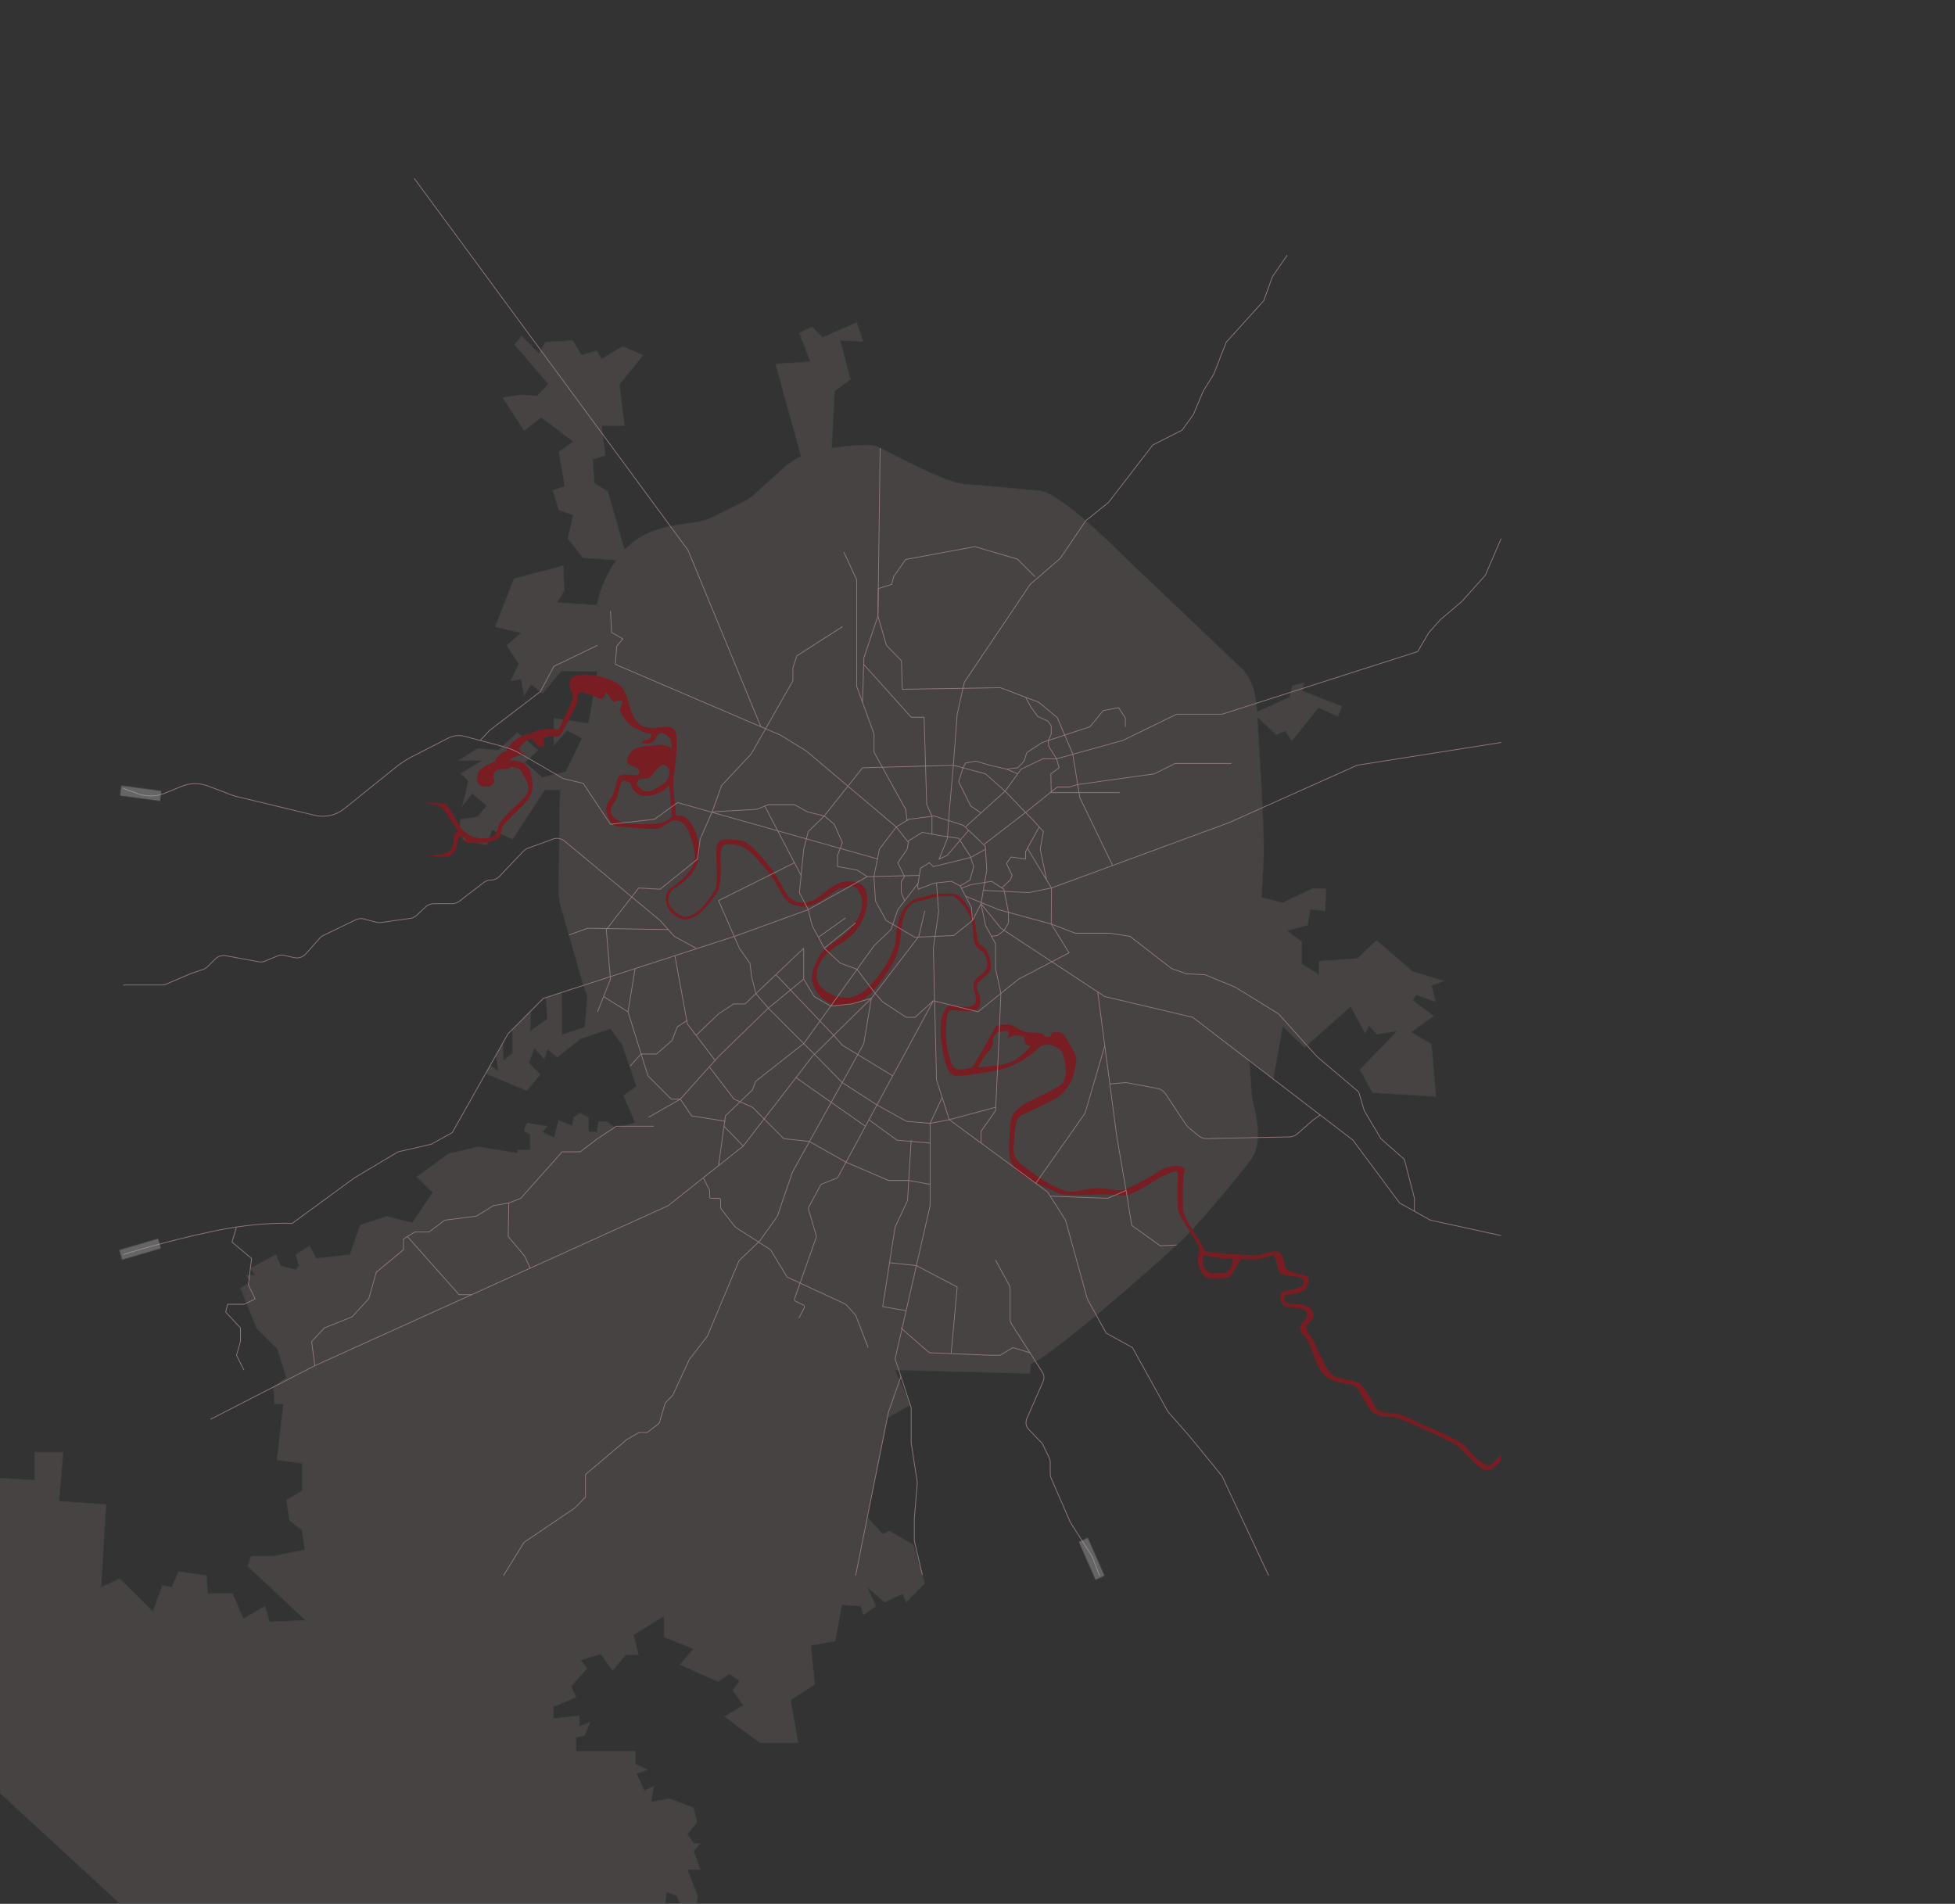 <?xml version="1.0" encoding="UTF-8"?> <svg xmlns="http://www.w3.org/2000/svg" width="2377" height="2315" viewBox="0 0 2377 2315" fill="none"><rect x="0" y="0" width="2377" height="2315" fill="#333333" stroke="none"/><g opacity="0.6"><mask id="mask0_263_15557" style="mask-type:luminance" maskUnits="userSpaceOnUse" x="0" y="0" width="2377" height="2315"><g opacity="0.8"><path d="M0 0H2376.27V2315H0V0Z" fill="white"></path></g></mask><g mask="url(#mask0_263_15557)"><mask id="mask1_263_15557" style="mask-type:luminance" maskUnits="userSpaceOnUse" x="-127" y="178" width="1885" height="2681"><g opacity="0.8"><path d="M-126.445 178.594H1757.69V2858.72H-126.445V178.594Z" fill="white"></path></g></mask><g mask="url(#mask1_263_15557)"><g opacity="0.5"><mask id="mask2_263_15557" style="mask-type:luminance" maskUnits="userSpaceOnUse" x="-127" y="178" width="1885" height="2681"><g opacity="0.5"><path d="M-126.457 2858.74H1757.69V178.609H-126.457V2858.74Z" fill="white"></path></g></mask><g mask="url(#mask2_263_15557)"><path d="M1715.42 1255.04L1743.16 1235.38L1717.64 1216.38L1721.89 1209.64L1745.48 1218.07L1740.45 1198.53L1755.54 1192.66L1717.64 1181.35L1673.56 1143.48L1650.18 1165.63L1603.56 1168.71V1185.28L1582.68 1172.06V1144.97L1564.95 1131.82L1589.79 1124.89L1593.12 1105.66L1611.22 1107.77L1612.17 1080.77L1595.51 1080.51L1559.23 1097.73L1533.73 1091.24C1534.68 1075.15 1535.55 1060.46 1536.15 1050.16C1538.19 1014.98 1531.14 914.691 1528.56 871.911L1552.13 893.377L1562.78 888.584L1570.69 900.94L1603.12 860.456L1626.82 871.122L1631.41 858.989L1583.06 839.884L1585.55 830.161L1571.46 833.831L1567.98 847.855L1528.2 865.722C1528.13 864.457 1528.06 863.253 1528 862.145C1526.15 827.479 1510.97 814.228 1510.97 814.228L1366.68 676.846C1366.68 676.846 1291.08 599.734 1264.8 597.027C1238.51 594.315 1199.28 590.557 1173.91 588.903C1148.54 587.244 1083.4 550.791 1066.69 543.143C1058.3 539.307 1033.24 541.411 1011.18 545.047L1014.83 475.352L1034.13 461.206L1021.36 413.885L1049.6 415.274L1041.51 392.078L1000.31 410.217L986.978 397.277L971.852 404.954L985.273 439.707L942.982 442.591L974.053 554.995C967.39 558.282 960.859 562.437 955.67 566.453L915.395 602.85C911.172 606.117 906.646 608.946 901.889 611.294L868.109 627.985C860.876 631.559 853.165 633.999 845.232 635.212L839.148 636.146C828.034 637.852 795.575 640.156 771.559 657.875C771.423 657.97 771.299 658.086 771.166 658.185L759.267 668.497L738.972 597.506L722.643 587.653L720.681 558.56L735.984 553.77L731.392 517.689H759.267L753.215 467.256L781.973 431.736L756.815 421.339L731.392 436.559L725.597 426.377L706.981 431.736L696.228 414.015L663.058 415.964L655.218 429.901L634.47 408.615L625.611 418.913L666.732 467.046L653.381 481.336L633.045 480.002L611.267 483.453L637.371 523.597L658.211 507.53L697.033 536.992L679.464 549.534L686.679 591.111L672.17 596.305L679.464 620.212L697.033 626.197L690.4 654.744L708.817 678.416L749.418 681.048C737.822 697.328 730.082 716.04 727.077 729.996L725.801 735.906L677.475 732.632L686.07 717.99L684.84 687.93L624.964 703.591L602.057 762.326L633.569 769.691L616 784.72L630.765 807.461L620.905 828.069L633.569 825.727L637.095 845.94L646.012 832.266L659.52 843.248L682.391 815.918L726.226 816.308L717.535 869.095C716.945 872.679 716.097 876.194 715.06 879.653L673.352 873.421V906.46L689.354 888.104L707.678 897.514L689.12 936.027C688.771 936.76 688.461 937.5 688.132 938.24L659.52 945.385L638.171 927.103L654.142 912.138L629.024 890.703L605.82 912.147L580.74 910.229L557.533 924.683H586.807L559.897 940.604L569.481 949.336L562.231 979.785L574.183 964.91L591.903 979.785L580.74 993.246L559.897 996.411L557.533 1012.19L564.607 1022.34L591.903 1027.15L598.426 1008.94L623.223 1020.48L662.418 960.324H681.682C681.115 964.112 680.77 967.943 680.713 971.795L679.188 1079.64C679.072 1088.01 680.18 1096.35 682.479 1104.38L709.368 1198.35C710.649 1202.83 712.316 1207.17 714.3 1211.35L714.281 1211.35L711.058 1248.93L683.168 1258.46L682.778 1206.9L663.81 1213.52L665.621 1238.9L644.529 1253.98L645.312 1229.35L623.119 1251.58L623.223 1280.24L612.149 1289.65L611.339 1268.25L603.001 1283.04L605.82 1302.72L596.083 1295.31L590.492 1305.23L640.463 1326.33L656.869 1306.54L642.95 1292.63L649.654 1274.56L661.896 1287.64L665.621 1275.73L677.475 1285.59L705.059 1263.59L742.118 1250.72L742.121 1250.72L756.549 1270.18C756.553 1270.19 756.558 1270.19 756.564 1270.2L766.406 1299.51L773.821 1320.95L758.269 1332.08L772.209 1365.21L748.594 1372.01L737.869 1363.61H727.533L725.613 1376.66L715.662 1375.73V1358.58L705.059 1353.4L697.477 1358.58L695.73 1368.97L679.183 1362.32L673.75 1383.21L659.361 1376.66L665.621 1369.48L640.463 1365.51L637.095 1375.43L644.529 1379.14V1398.1H629.305V1402.3L582.154 1394.39L545.443 1402.82L506.562 1431.17L526.176 1449.86L501.292 1486.99L470.187 1479.08L437.949 1489.65L425.471 1525.51L384.303 1530.23L376.616 1515.05L359.734 1525.51L363.442 1538.95L359.734 1543.93L341.317 1539.38L335.688 1525.51L304.433 1542.1L310.254 1550.68H299.196L304.48 1559.07L292.344 1566.38L312.21 1615.33L337.225 1640.35L348.189 1674.84L332.535 1686.46L333.641 1707H344.567L336.712 1775.27L367.346 1779.35L367.41 1812.67L348.189 1824.1L351.814 1848.61L367.346 1860.95L370.426 1884.54L332.619 1892.18H305.38L301.265 1904.61L371.474 1970.14L327.94 1972.08L321.927 1953.23L295.681 1968.34L282.859 1937.7H252.574L251.113 1915.85L217.158 1910.96L208.965 1929.98L197.484 1927.87L185.887 1959.57L145.854 1919.59L122.862 1929.98L129.001 1829.44L71.703 1825.42L76.82 1765.69H42.03V1799.91L-113.496 1790.13L-125.773 1915.85V1972.08L-80.752 2045.17L-41.873 2080.4L-60.29 2102.05L-50.058 2134.18L145.854 2314.66L139.317 2365.37L197.484 2384.41L125.933 2413.99L74.773 2445.69L62.493 2481.63L12.69 2517.55V2570.4V2630.62L-19.361 2688.76L23.614 2752.16L121.841 2766.97L139.317 2826.15L217.157 2857.85L248.65 2798.67L281.123 2847.28L307.66 2842.94L351.814 2794.44L379.363 2717.51L422.129 2739.09V2755.05L443.786 2766.24L447.207 2757.46L489.418 2763.86L503.34 2727.1L482.459 2707.14L490.965 2699.94L532.732 2736.7V2756.66L550.52 2760.65L545.881 2814.98L570.631 2829.35L573.813 2803.79L606.982 2799V2769.44H635.6L733.826 2734.29L757.804 2595.3L743.108 2600.09L748.522 2586.51L730.733 2581.72L732.281 2566.53H712.17L716.81 2540.18L692.063 2516.21L718.356 2515.41L739.772 2540.18L774.046 2517.81L762.444 2471.46L731.506 2446.71L764.765 2428.34L760.899 2396.39H804.21L774.818 2356.45L793.381 2322.89L808.077 2321.29L810.396 2300.52L822.773 2305.31L842.109 2349.25L848.295 2305.31L835.779 2273.36H851.46L843.332 2250.99L851.46 2241.41H843.332L835.779 2230.23L847.397 2215.84L843.332 2198.27L814.265 2187.08L791.836 2191.08L794.928 2171.9L783.328 2177.5L774.046 2156.73L787.192 2151.94L772.499 2144.75V2129.57H700.41V2112.79L710.623 2110.4L717.582 2094.42L704.437 2099.21V2086.43L672.723 2089.63V2075.25L700.41 2064.06L694.382 2050.48L713.718 2028.91L705.982 2018.53L730.622 2011.34L744.655 2031.31L760.899 2012.14H776.365L770.177 1988.17L807.305 1965.01V1990.57L843.332 2004.95L826.64 2024.12L873.046 2044.89L886.968 2035.3L899.342 2044.09L890.836 2055.27L903.983 2073.65L880.779 2087.23L924.094 2119.19H970.5L961.219 2067.26L990.61 2048.09L985.968 2000.96L1015.53 1995.36L1023.66 1951.43L1046.41 1953.02L1049.97 1963.41L1064.99 1953.02L1054.38 1929.86L1075.56 1948.23L1097.56 1937.85L1101.62 1948.23L1124.46 1925.07L1110.4 1878.3L1081.54 1861.53L1073.23 1865.6L1054.38 1844.64L1078.83 1723.98L1106.76 1708.34L1088.3 1665.91L1252.26 1670.07L1253.29 1658.31C1279.95 1648.11 1403.75 1538.91 1425.74 1518.1C1427.31 1516.61 1428.96 1515.21 1430.63 1513.86C1447.76 1499.98 1504.71 1431.82 1520.6 1410.41C1537.26 1387.96 1525.41 1349.89 1522.45 1335.54C1521.46 1330.72 1520.12 1299.58 1518.52 1287.82L1548.05 1312.07L1559.54 1247.95L1586.25 1273.63L1642.22 1223.81L1659.79 1256.34L1664.66 1246.93L1673.95 1257.63L1698.89 1253.63L1653.45 1300.67L1668.92 1328.75L1745.87 1333.28L1740.45 1269.57L1715.42 1255.04Z" fill="#FFD9DB"></path><path d="M1715.42 1255.04L1743.16 1235.38L1717.64 1216.38L1721.89 1209.64L1745.48 1218.07L1740.45 1198.53L1755.54 1192.66L1717.64 1181.35L1673.56 1143.48L1650.18 1165.63L1603.56 1168.71V1185.28L1582.68 1172.06V1144.97L1564.95 1131.82L1589.79 1124.89L1593.12 1105.66L1611.22 1107.77L1612.17 1080.77L1595.51 1080.51L1559.23 1097.73L1533.73 1091.24C1534.68 1075.15 1535.55 1060.46 1536.15 1050.16C1538.19 1014.98 1531.14 914.691 1528.56 871.911L1552.13 893.377L1562.78 888.584L1570.69 900.94L1603.12 860.456L1626.82 871.122L1631.41 858.989L1583.06 839.884L1585.55 830.161L1571.46 833.831L1567.98 847.855L1528.2 865.722C1528.13 864.457 1528.06 863.253 1528 862.145C1526.15 827.479 1510.97 814.229 1510.97 814.229L1366.68 676.846C1366.68 676.846 1291.08 599.734 1264.8 597.027C1238.51 594.315 1199.28 590.557 1173.91 588.903C1148.54 587.244 1083.4 550.791 1066.69 543.143C1058.3 539.307 1033.24 541.411 1011.18 545.047L1014.83 475.352L1034.13 461.206L1021.36 413.885L1049.6 415.274L1041.51 392.078L1000.31 410.217L986.978 397.277L971.852 404.954L985.273 439.707L942.982 442.591L974.053 554.995C967.39 558.282 960.859 562.437 955.67 566.453L915.395 602.85C911.172 606.117 906.646 608.946 901.889 611.294L868.109 627.985C860.876 631.559 853.165 633.999 845.232 635.212L839.148 636.146C828.034 637.85 795.575 640.156 771.559 657.875C771.423 657.97 771.299 658.086 771.166 658.185L759.267 668.497L738.972 597.506L722.643 587.653L720.681 558.56L735.984 553.77L731.392 517.689H759.267L753.215 467.256L781.973 431.736L756.815 421.339L731.392 436.559L725.597 426.376L706.981 431.736L696.228 414.015L663.058 415.964L655.218 429.901L634.47 408.615L625.611 418.913L666.732 467.046L653.381 481.336L633.045 480.003L611.267 483.453L637.371 523.597L658.211 507.53L697.033 536.992L679.464 549.534L686.679 591.111L672.17 596.305L679.464 620.212L697.033 626.197L690.4 654.744L708.817 678.416L749.418 681.048C737.822 697.328 730.082 716.04 727.077 729.996L725.801 735.906L677.475 732.632L686.07 717.989L684.84 687.93L624.964 703.591L602.057 762.326L633.569 769.691L616 784.72L630.765 807.461L620.905 828.07L633.569 825.727L637.095 845.94L646.012 832.266L659.52 843.248L682.391 815.918L726.226 816.308L717.535 869.095C716.945 872.679 716.097 876.194 715.06 879.653L673.352 873.421V906.46L689.354 888.104L707.678 897.514L689.12 936.027C688.771 936.76 688.461 937.5 688.132 938.24L659.52 945.385L638.171 927.103L654.142 912.138L629.024 890.703L605.82 912.148L580.74 910.229L557.533 924.683H586.807L559.897 940.604L569.481 949.336L562.231 979.785L574.183 964.91L591.903 979.785L580.74 993.246L559.897 996.411L557.533 1012.19L564.607 1022.34L591.903 1027.15L598.426 1008.94L623.223 1020.48L662.418 960.324H681.682C681.115 964.112 680.77 967.943 680.713 971.795L679.188 1079.64C679.072 1088.01 680.18 1096.35 682.479 1104.38L709.368 1198.35C710.649 1202.83 712.316 1207.17 714.3 1211.35L714.281 1211.35L711.058 1248.93L683.168 1258.46L682.778 1206.9L663.81 1213.52L665.621 1238.9L644.529 1253.98L645.312 1229.35L623.119 1251.58L623.223 1280.24L612.149 1289.65L611.339 1268.25L603.001 1283.04L605.82 1302.72L596.083 1295.31L590.492 1305.23L640.463 1326.33L656.869 1306.54L642.95 1292.63L649.654 1274.56L661.896 1287.64L665.621 1275.73L677.475 1285.59L705.059 1263.59L742.118 1250.72L742.121 1250.72L756.549 1270.18C756.553 1270.19 756.558 1270.19 756.564 1270.2L766.406 1299.51L773.821 1320.95L758.269 1332.08L772.209 1365.21L748.594 1372.01L737.869 1363.61H727.533L725.613 1376.66L715.662 1375.73V1358.58L705.059 1353.4L697.477 1358.58L695.73 1368.97L679.183 1362.32L673.75 1383.21L659.361 1376.66L665.621 1369.48L640.463 1365.51L637.095 1375.43L644.529 1379.14V1398.1H629.305V1402.3L582.154 1394.39L545.443 1402.82L506.562 1431.17L526.176 1449.86L501.292 1486.99L470.187 1479.08L437.949 1489.65L425.471 1525.51L384.303 1530.23L376.616 1515.05L359.734 1525.51L363.442 1538.95L359.734 1543.93L341.317 1539.38L335.688 1525.51L304.433 1542.1L310.254 1550.68H299.196L304.48 1559.07L292.344 1566.38L312.21 1615.33L337.225 1640.35L348.189 1674.84L332.535 1686.46L333.641 1707H344.567L336.712 1775.27L367.346 1779.35L367.41 1812.67L348.189 1824.1L351.814 1848.61L367.346 1860.95L370.426 1884.54L332.619 1892.18H305.38L301.265 1904.61L371.474 1970.14L327.94 1972.08L321.927 1953.23L295.681 1968.34L282.859 1937.7H252.574L251.113 1915.85L217.158 1910.96L208.965 1929.98L197.484 1927.87L185.887 1959.57L145.854 1919.59L122.862 1929.98L129.001 1829.44L71.703 1825.42L76.82 1765.69H42.03V1799.91L-113.496 1790.13L-125.773 1915.85V1972.08L-80.752 2045.17L-41.873 2080.4L-60.29 2102.05L-50.058 2134.18L145.854 2314.66L139.317 2365.37L197.484 2384.41L125.933 2413.99L74.773 2445.69L62.493 2481.63L12.69 2517.55V2570.4V2630.62L-19.361 2688.76L23.614 2752.16L121.841 2766.97L139.317 2826.15L217.157 2857.85L248.65 2798.67L281.123 2847.28L307.66 2842.94L351.814 2794.44L379.363 2717.51L422.129 2739.09V2755.05L443.786 2766.24L447.207 2757.46L489.418 2763.86L503.34 2727.1L482.459 2707.14L490.965 2699.94L532.732 2736.7V2756.66L550.52 2760.65L545.881 2814.98L570.631 2829.35L573.813 2803.79L606.982 2799V2769.44H635.6L733.826 2734.29L757.804 2595.3L743.11 2600.09L748.522 2586.51L730.733 2581.72L732.281 2566.53H712.17L716.81 2540.18L692.063 2516.21L718.356 2515.41L739.772 2540.18L774.046 2517.81L762.444 2471.46L731.506 2446.71L764.765 2428.34L760.899 2396.39H804.21L774.818 2356.45L793.381 2322.89L808.077 2321.29L810.396 2300.52L822.773 2305.31L842.109 2349.25L848.295 2305.31L835.779 2273.36H851.46L843.332 2250.99L851.46 2241.41H843.332L835.779 2230.23L847.397 2215.84L843.332 2198.27L814.265 2187.08L791.836 2191.08L794.928 2171.9L783.328 2177.5L774.046 2156.73L787.192 2151.94L772.499 2144.75V2129.57H700.41V2112.79L710.623 2110.4L717.582 2094.42L704.437 2099.21V2086.43L672.723 2089.63V2075.25L700.41 2064.06L694.382 2050.48L713.718 2028.91L705.982 2018.53L730.622 2011.34L744.655 2031.31L760.899 2012.14H776.365L770.177 1988.17L807.305 1965.01V1990.57L843.332 2004.95L826.64 2024.12L873.046 2044.89L886.968 2035.3L899.342 2044.09L890.836 2055.27L903.983 2073.65L880.779 2087.23L924.094 2119.19H970.5L961.219 2067.26L990.61 2048.09L985.968 2000.96L1015.53 1995.36L1023.66 1951.43L1046.41 1953.02L1049.97 1963.41L1064.99 1953.02L1054.38 1929.86L1075.56 1948.23L1097.56 1937.85L1101.62 1948.23L1124.46 1925.07L1110.4 1878.3L1081.54 1861.53L1073.23 1865.6L1054.38 1844.64L1078.83 1723.98L1106.76 1708.34L1088.3 1665.91L1252.26 1670.07L1253.29 1658.31C1279.95 1648.11 1403.75 1538.91 1425.74 1518.1C1427.31 1516.61 1428.96 1515.21 1430.63 1513.86C1447.76 1499.98 1504.71 1431.82 1520.6 1410.41C1537.26 1387.96 1525.41 1349.89 1522.45 1335.54C1521.46 1330.72 1520.12 1299.58 1518.52 1287.82L1548.05 1312.07L1559.54 1247.95L1586.25 1273.63L1642.22 1223.81L1659.79 1256.34L1664.66 1246.93L1673.95 1257.63L1698.89 1253.63L1653.45 1300.67L1668.92 1328.75L1745.87 1333.28L1740.45 1269.57L1715.42 1255.04Z" stroke="#ACB8BD" stroke-width="0.604" stroke-miterlimit="10"></path></g></g></g><path d="M1488.57 1547.7C1479.65 1547.94 1470.5 1549.59 1466.84 1544.87C1463.18 1540.14 1460.9 1536.13 1463.41 1526.21C1463.41 1526.21 1480.12 1530.53 1499.09 1530.93C1499.09 1530.93 1497.49 1547.47 1488.57 1547.7ZM1224.64 1292.95C1208.86 1297.31 1189.19 1297.76 1189.19 1297.76C1189.19 1297.76 1195.36 1285.5 1201.54 1278.88C1207.71 1272.27 1207.71 1267.78 1207.26 1264.47C1206.8 1261.16 1211.84 1255.27 1214.93 1254.8C1218.01 1254.31 1224.87 1252.2 1226.24 1254.8C1227.61 1257.39 1224.41 1261.87 1225.32 1262.35C1226.24 1262.82 1230.13 1259.04 1234.47 1259.04C1238.82 1259.04 1245.22 1259.28 1245.68 1263.06C1246.14 1266.83 1245.22 1271.02 1253.23 1271.64C1253.23 1271.64 1240.42 1288.6 1224.64 1292.95ZM798.556 1001.56C787.119 1002.51 760.132 1002.98 752.812 998.492C745.493 994.002 740.462 989.515 743.206 982.429C745.951 975.34 750.068 973.922 752.584 960.932C755.101 947.939 758.531 948.648 760.132 949.594C761.731 950.538 766.992 950.303 767.678 955.499C768.364 960.694 776.598 968.018 781.858 967.783C787.119 967.545 800.326 968.962 813.85 954.79C813.85 954.79 815.935 985.001 817.08 992.572C817.08 992.572 809.991 1000.62 798.556 1001.56ZM775.456 949.594C778.285 944.922 786.202 948.177 789.865 945.578C793.522 942.979 801.527 927.194 808.619 930.48C815.707 933.767 816.393 946.76 805.643 953.846C794.894 960.932 785.747 964.949 780.945 960.459C776.142 955.972 772.026 955.263 775.456 949.594ZM1809.98 1782.19C1805.11 1782.81 1789.55 1769.27 1783.75 1761.09C1777.97 1752.9 1750.83 1740.93 1740.46 1736.83C1730.08 1732.74 1706.61 1720.77 1700.5 1719.51C1694.4 1718.25 1677.33 1718.25 1673.67 1713.21C1670.01 1708.17 1660.87 1685.49 1650.19 1680.77C1639.52 1676.05 1622.44 1678.07 1614.82 1666.03C1607.19 1654 1596.52 1627.23 1593.47 1624.71C1590.42 1622.19 1586.15 1614 1589.51 1610.22C1592.86 1606.44 1598.35 1604.55 1596.52 1596.99C1594.69 1589.43 1587.07 1585.65 1571.52 1585.34C1555.97 1585.02 1561.76 1574.32 1565.42 1574C1569.08 1573.68 1578.83 1573.37 1584.32 1569.59C1589.81 1565.81 1592.86 1557.31 1590.73 1553.21C1588.59 1549.12 1565.11 1548.17 1562.98 1541.24C1560.84 1534.31 1561.15 1525.18 1554.13 1522.35C1547.12 1519.51 1539.19 1524.24 1531.87 1525.81C1524.55 1527.39 1467.83 1523.09 1466 1521.46C1464.17 1519.83 1460.82 1513.53 1459.3 1510.06C1457.77 1506.6 1438.25 1480.14 1438.25 1470.69C1438.25 1461.24 1437.34 1436.99 1440.08 1424.71C1442.83 1412.43 1415.99 1419.35 1411.42 1422.82C1406.84 1426.28 1372.08 1446.69 1363.54 1447.51C1355.01 1448.33 1344.64 1443.92 1331.52 1444.87C1318.41 1445.81 1305.6 1450.61 1297.37 1448.49C1289.13 1446.36 1272.21 1439.04 1254.6 1425.57C1236.99 1412.11 1231.5 1409.04 1232.42 1393.92C1233.33 1378.8 1234.02 1360.38 1241.1 1356.6C1248.2 1352.82 1281.13 1338.41 1288.91 1332.03C1296.68 1325.65 1304 1313.14 1304.69 1309.59C1305.37 1306.05 1309.49 1289.51 1308.58 1285.73C1307.66 1281.95 1296.45 1261.87 1293.71 1258.1C1290.96 1254.31 1279.53 1254.31 1278.84 1256.21C1278.16 1258.1 1278.16 1260.93 1273.13 1260.93C1268.09 1260.93 1271.07 1259.04 1267.86 1257.15C1264.66 1255.26 1253.46 1256.09 1247.51 1254.96C1241.56 1253.85 1233.79 1247.95 1230.36 1246.65C1226.93 1245.34 1212.21 1245.58 1210.42 1248.64C1208.63 1251.72 1185.3 1294 1182.78 1296.6C1180.27 1299.2 1164.49 1303.18 1159.69 1297.76C1154.88 1292.35 1149.39 1270.14 1150.08 1253.14C1150.77 1236.13 1151.23 1229.28 1156.71 1228.33C1162.2 1227.39 1188.27 1234.71 1191.25 1221.95C1194.22 1209.2 1185.76 1204.24 1187.82 1197.39C1189.88 1190.54 1204.51 1186.29 1204.74 1175.66C1204.97 1165.03 1200.02 1152.97 1192.77 1149.43C1185.53 1145.89 1188.5 1119.07 1180.27 1107.64C1172.03 1096.21 1167.77 1087.07 1158.92 1086.76C1150.08 1086.44 1134.53 1086.44 1131.18 1088.33C1127.82 1090.22 1112.88 1091.17 1106.93 1096.52C1100.98 1101.88 1095.68 1107.89 1093.21 1117.47C1090.74 1127.04 1089.55 1132.74 1088.94 1143.45C1088.33 1154.16 1077.5 1175.58 1065 1190.54C1052.5 1205.5 1041.3 1214.79 1024.26 1212.9C1007.21 1211.01 992.424 1198.73 992.883 1186.92C993.34 1175.11 998.674 1160.77 1021.24 1147.86C1043.81 1134.94 1054.45 1112.59 1054.39 1093.69C1054.33 1074.79 1043.66 1071.96 1030.85 1071.64C1018.04 1071.32 1007.06 1082.33 996.693 1089.74C986.324 1097.15 965.142 1107.07 951.948 1079.75C938.754 1052.43 910.699 1023.42 902.161 1022.33C893.621 1021.24 875.019 1017.47 871.969 1026.6C868.922 1035.73 874.411 1071.96 869.684 1081.09C864.956 1090.22 844.296 1122.21 827.601 1113.15C810.904 1104.08 806.408 1088.33 822.266 1078.57C838.12 1068.81 858.247 1048.96 847.576 1016.84C836.901 984.71 822.266 992.572 822.266 992.572C822.266 992.572 817.691 956.922 818.91 946.723C820.129 936.521 823.791 916.293 822.266 894.44C820.741 872.584 791.467 894.003 776.522 879.828C761.581 865.656 767.179 839.242 748.521 829.615C729.866 819.986 697.848 815.579 693.577 826.917C689.308 838.255 699.067 842.033 696.017 850.54C692.967 859.043 679.191 887.072 679.191 887.072C679.191 887.072 656.374 883.925 646.31 891.797C646.31 891.797 624.356 894.319 615.816 912.901C615.816 912.901 605.388 915.735 602.062 925.814C602.062 925.814 581.967 933.374 581.05 940.617C580.137 947.862 578.079 954.79 588.37 956.207C598.662 957.624 602.322 951.646 600.491 946.723C598.662 941.797 602.095 935.419 608.27 935.184C614.444 934.949 619.475 935.419 620.847 932.349C620.847 932.349 631.825 932.584 634.34 938.727C636.857 944.869 649.207 957.389 637.543 969.671C625.879 981.956 611.242 993.529 607.124 1002.03C603.008 1010.54 606.438 1018.28 588.829 1019.37C571.217 1020.46 562.985 1009.36 560.927 1007.23C558.869 1005.1 546.06 979.83 541.485 977.704C536.911 975.578 522.73 976.287 516.786 976.048C510.839 975.813 528.906 978.413 534.397 980.065C539.886 981.72 553.608 1006.76 557.265 1011.25C557.265 1011.25 552.693 1011.96 552.007 1015.97C551.321 1019.99 552.007 1032.27 545.374 1035.81C538.74 1039.36 520.445 1040.54 520.445 1040.54C520.445 1040.54 540.799 1042.66 544.916 1041.48C549.033 1040.3 554.751 1035.58 555.666 1027.78C556.579 1019.99 557.038 1016.44 561.154 1017.39C565.27 1018.33 567.101 1021.88 567.101 1021.88L562.985 1021.4C562.985 1021.4 565.956 1025.65 571.903 1024.71C577.851 1023.77 585.856 1026.6 592.259 1024.71C598.662 1022.82 605.066 1021.17 607.583 1017.39C610.097 1013.61 608.496 1007 612.614 1002.51C616.73 998.019 640.746 974.631 642.805 971.088C644.863 967.545 650.162 960.991 645.549 941.088C640.935 921.185 619.019 925.025 619.019 925.025C619.019 925.025 626.084 917.017 636.386 918.542C646.69 920.065 627.021 912.978 631.825 908.727C636.63 904.475 641.888 895.99 647.607 900.35C653.324 904.71 653.324 907.783 653.324 907.783L661.788 907.545C661.788 907.545 659.728 897.154 664.073 895.972C668.421 894.79 679.626 896.451 681.225 894.44C682.828 892.428 698.381 861.955 701.125 856.286C703.869 850.617 699.294 839.171 710.958 842.531C722.624 845.892 727.882 850.382 731.771 849.673C735.66 848.965 736.805 840.996 736.805 840.996C736.805 840.996 741.834 848.726 745.037 852.269C748.237 855.812 753.498 849.2 756.016 852.269C758.531 855.342 753.729 859.594 753.729 862.902C753.729 866.207 762.876 881.326 771.108 884.869C779.342 888.412 785.975 892.19 789.865 891.955C793.752 891.72 791.237 898.333 788.491 898.806C785.747 899.279 778.886 901.405 780.486 903.058C782.086 904.71 790.551 905.184 794.667 901.405C798.783 897.624 798.86 889.356 806.255 891.955C813.648 894.554 816.621 897.862 816.852 910.379C816.852 910.379 809.593 904.24 798.927 905.892C788.264 907.545 773.625 907.074 768.364 913.217C763.103 919.356 761.275 925.025 763.103 928.098C764.934 931.167 775.762 932.823 776.522 935.657C777.284 938.492 778.886 942.035 772.712 942.505C766.535 942.979 756.702 940.256 753.039 943.508C749.382 946.76 748.923 959.277 744.807 967.31C740.691 975.34 734.127 979.121 738.177 990.694C742.228 1002.27 748.237 1004.4 751.667 1004.87C755.101 1005.34 794.208 1009.12 799.928 1007.7C805.643 1006.29 816.394 997.071 819.596 997.311C822.799 997.546 831.946 996.601 838.579 1014.32C845.212 1032.03 848.183 1045.73 839.492 1057.78C830.801 1069.83 821.882 1075.26 815.707 1079.99C809.532 1084.71 808.387 1091.8 810.218 1098.65C812.049 1105.5 816.732 1111.11 820.564 1113.15C824.4 1115.18 828.287 1118.72 834.463 1118.02C840.637 1117.31 849.329 1113.06 856.417 1105.03C863.508 1096.99 872.694 1085.42 873.704 1080.93C874.713 1076.44 876.659 1071.96 876.142 1051.17C875.631 1030.38 877.459 1026.6 885.005 1026.6C892.555 1026.6 904.219 1026.13 919.085 1042.9C933.95 1059.67 938.355 1065.34 943.358 1073.84C948.358 1082.35 954.761 1097.7 964.139 1100.07C973.516 1102.43 979.586 1105.26 995.079 1096.99C1010.57 1088.73 1016.82 1080.46 1021.24 1080.46C1025.66 1080.46 1037.65 1074.08 1042.06 1080.7C1046.48 1087.31 1050.13 1093.14 1047.62 1105.11C1045.1 1117.07 1033.37 1131.5 1024.26 1138.58C1015.14 1145.66 1000.86 1152.97 995.079 1164.55C989.296 1176.13 984.038 1186.52 989.527 1199.04C995.015 1211.56 1001.86 1216.81 1011.59 1221.16C1021.32 1225.5 1043.73 1222.43 1056.54 1209.91C1069.35 1197.39 1084.67 1174.24 1087.87 1166.68C1091.07 1159.12 1094.05 1151.8 1095.65 1131.48C1097.25 1111.17 1104.57 1100.54 1111.66 1097.47C1118.75 1094.4 1130.64 1093.16 1132.7 1091.89C1134.76 1090.62 1151.91 1088.63 1158.09 1089.74C1164.26 1090.85 1175.46 1105.73 1176.84 1108.8C1178.21 1111.88 1181.11 1116.84 1182.4 1123.21C1183.7 1129.59 1182.1 1144.95 1187.36 1151.32C1192.62 1157.7 1194.72 1154.16 1198.24 1162.66C1201.77 1171.16 1202.07 1178.51 1192.77 1185.12C1183.47 1191.72 1181.64 1196.16 1185.3 1207.52C1188.96 1218.88 1184.99 1223.37 1176.84 1224.32C1168.69 1225.26 1154.66 1220.06 1151.23 1224.55C1147.79 1229.04 1141.16 1237.54 1144.59 1265.89C1148.02 1294.24 1152.82 1307.7 1162.89 1308.18C1172.95 1308.65 1207.94 1302.74 1220.3 1299.44C1232.64 1296.13 1253.46 1284.4 1262.38 1274.55C1271.3 1264.71 1289.13 1274.16 1291.65 1280.06C1294.17 1285.97 1300.72 1311.01 1289.13 1319.52C1277.55 1328.02 1248.58 1339.36 1240.04 1346.28C1231.5 1353.21 1229.06 1355.38 1227.84 1375.71C1226.62 1396.05 1224.98 1407.23 1232.97 1419.44C1240.96 1431.64 1271.45 1443.54 1279.69 1447.51C1287.92 1451.48 1287 1454.7 1336.71 1452.3C1336.71 1452.3 1352.89 1452.11 1365.08 1453.69C1377.26 1455.26 1408.67 1431.32 1415.08 1429.43C1421.48 1427.54 1432.77 1419.67 1432.15 1428.49C1431.55 1437.31 1430.94 1461.56 1432.46 1471.32C1433.99 1481.09 1459.3 1513.53 1458.38 1519.51C1457.47 1525.5 1455.03 1533.06 1456.86 1536.83C1458.68 1540.62 1461.12 1552.9 1468.44 1553.84C1475.76 1554.79 1492.23 1555.1 1495.58 1551.95C1498.94 1548.8 1508.96 1530.85 1508.96 1530.85C1508.96 1530.85 1525.85 1532.11 1531.8 1530.93C1537.74 1529.75 1546.66 1525.5 1549.18 1527.15C1551.69 1528.8 1553.3 1544.63 1556.49 1548.41C1559.7 1552.19 1584.86 1550.77 1585.31 1557.39C1585.77 1564 1579.37 1567.31 1562.67 1569.67C1562.67 1569.67 1554.67 1570.85 1556.73 1579.83C1558.79 1588.8 1565.19 1589.51 1569.76 1589.98C1574.34 1590.45 1589.89 1590.22 1589.2 1598.96C1588.52 1607.7 1579.37 1607.7 1580.97 1616.32C1582.57 1624.94 1586.46 1622.51 1591.95 1634.47C1597.44 1646.44 1601.4 1666.91 1613.6 1675.1C1625.8 1683.29 1643.18 1681.4 1648.97 1686.75C1654.77 1692.11 1661.47 1712.9 1670.62 1718.57C1679.77 1724.24 1692.28 1722.14 1698.37 1723.97C1704.47 1725.81 1762.72 1751.32 1770.64 1757.3C1778.57 1763.29 1798.1 1787.23 1806.64 1787.86C1815.16 1788.49 1825.15 1775.58 1825.15 1775.58V1768.33C1825.15 1768.33 1814.86 1781.56 1809.98 1782.19Z" fill="#C2040F"></path><path d="M742.227 743.086L743.664 769.066L757.386 776.917L749.806 785.659L748.162 807.861L948.816 893.845L980.38 913.216L1089.7 1005.54L1104.8 1024.71" stroke="#FAC3C6" stroke-width="0.905" stroke-miterlimit="10"></path><path d="M1070.15 544.781L1067.44 749.099L1050.36 799.832L1048.68 853.99" stroke="#FAC3C6" stroke-width="0.905" stroke-miterlimit="10"></path><path d="M1258.48 701.302L1236.98 679.83L1185.3 664.711L1101.13 680.303L1086.49 701.302L1084.21 710.539L1067.88 715.725L1067.43 749.095L1077.8 784.712L1096.1 803.609L1097.01 838.143L1216.4 836.209L1263.06 853.989L1285.47 872.586L1304.22 916.524L1312.91 969.908L1352.79 1052.38" stroke="#FAC3C6" stroke-width="0.905" stroke-miterlimit="10"></path><path d="M1050.11 807.824L1107.85 872.113H1123.55L1126.75 978.412L1133.15 992.213V1013.85" stroke="#FAC3C6" stroke-width="0.905" stroke-miterlimit="10"></path><path d="M1024.25 762.031L968.937 797.379L964.06 812.111V827.821L913.44 916.677L877.454 955.1L865.808 987.226L851.23 1020.61L848.18 1044.55L802.586 1081.25L776.519 1079.75L737.18 1130.34L742.219 1190.69L726.51 1230.34" stroke="#FAC3C6" stroke-width="0.905" stroke-miterlimit="10"></path><path d="M149.73 958.556L167.563 965.113C172.39 966.886 177.476 967.796 182.6 967.796H183.726C189.352 967.796 194.926 966.701 200.159 964.572L220.913 956.127C226.147 953.998 231.719 952.906 237.344 952.906C242.607 952.906 247.829 953.862 252.769 955.731L282.058 966.818C283.775 967.468 285.53 968.01 287.311 968.44L382.857 991.431C395.377 994.445 408.544 991.453 418.683 983.29L481.838 932.458C487.582 927.832 493.759 923.815 500.278 920.464L544.7 897.624C551.031 894.372 558.281 893.583 565.131 895.406L611.374 907.712C619.176 909.789 626.68 912.908 633.7 916.989L684.839 946.726" stroke="#FAC3C6" stroke-width="0.905" stroke-miterlimit="10"></path><path d="M583.744 900.356L595.232 888.179L656.982 841.002L673.452 810.228L726.513 784.715" stroke="#FAC3C6" stroke-width="0.905" stroke-miterlimit="10"></path><path d="M1067.43 1044.55L823.784 975.914L795.729 996.186L742.221 1002.27L709.123 952.583L684.84 946.719" stroke="#FAC3C6" stroke-width="0.905" stroke-miterlimit="10"></path><path d="M149.734 1197.75H196.64C198.569 1197.75 200.477 1197.36 202.261 1196.59L231.064 1184.22C231.409 1184.07 231.759 1183.93 232.113 1183.81L246.767 1178.83C248.815 1178.14 250.691 1176.98 252.255 1175.45L261.897 1166.02C265.27 1162.72 269.959 1161.27 274.531 1162.11L314.371 1169.46C317.061 1169.96 319.835 1169.67 322.376 1168.62L337.203 1162.49C339.912 1161.37 342.885 1161.12 345.74 1161.75L357.868 1164.47C362.942 1165.61 368.222 1163.89 371.74 1159.94L388.805 1140.78C390.096 1139.33 391.653 1138.15 393.385 1137.31L432.668 1118.38C435.74 1116.9 439.212 1116.57 442.496 1117.44L457.511 1121.42C459.346 1121.91 461.254 1122.02 463.132 1121.76L498.779 1116.72C501.715 1116.31 504.459 1114.99 506.65 1112.93L517.396 1102.82C520.089 1100.28 523.604 1098.88 527.251 1098.88H549.678C552.82 1098.88 555.88 1097.83 558.403 1095.9L588.14 1073.07C590.664 1071.14 593.723 1070.09 596.865 1070.09C600.793 1070.09 604.553 1068.46 607.307 1065.57L636.314 1035.06C637.874 1033.42 639.771 1032.17 641.869 1031.4L672.377 1020.24C677.161 1018.49 682.479 1019.42 686.434 1022.71L801.723 1118.55C802.298 1119.03 802.838 1119.55 803.336 1120.11L817.989 1136.63C819.133 1137.92 820.485 1138.99 821.986 1139.8L846.352 1152.99" stroke="#FAC3C6" stroke-width="0.905" stroke-miterlimit="10"></path><path d="M149.734 1525.5C149.734 1525.5 200.477 1509.43 259.026 1497.15C317.574 1484.87 355.083 1487.7 355.083 1487.7L431.015 1432.17L484.075 1400.57L524.328 1391.32L549.945 1377.15L617.643 1257.06L660.639 1213.99L893.006 1138.58L982.662 1106.1L1054.38 1065.95" stroke="#FAC3C6" stroke-width="0.905" stroke-miterlimit="10"></path><path d="M691.773 1136.84L714.619 1128.68L812.418 1130.34" stroke="#FAC3C6" stroke-width="0.905" stroke-miterlimit="10"></path><path d="M255.873 1725.84L382.832 1660.61L812.415 1466.05L903.68 1393.53L987.439 1284.85L1059.41 1213.99L1117.14 1138.57L1124.46 1107.64" stroke="#FAC3C6" stroke-width="0.905" stroke-miterlimit="10"></path><path d="M287.528 1492.04L282.121 1510.38L305.851 1530.22L302.025 1562.35L310.258 1579.58L296.69 1585.97H276.711L274.441 1595.42L292.349 1614.67V1631.33L287.528 1647.93L296.69 1666.03" stroke="#FAC3C6" stroke-width="0.905" stroke-miterlimit="10"></path><path d="M794.739 1369.47H749.383L726.513 1384.58L705.47 1400.57H683.514L633.197 1457.09L618.562 1462.8L599.927 1466.04L579.221 1478.79L540.801 1483.69L521.587 1498.09H504.206L490.482 1506.6V1519.68L457.549 1546.92L448.401 1579.03L428.272 1601.09L394.427 1614.66L378.875 1631.32L382.838 1660.61" stroke="#FAC3C6" stroke-width="0.905" stroke-miterlimit="10"></path><path d="M573.467 1574.27H558.178L495.324 1503.6" stroke="#FAC3C6" stroke-width="0.905" stroke-miterlimit="10"></path><path d="M644.533 1542.09L638.382 1528.02L617.949 1503.6L618.56 1462.81" stroke="#FAC3C6" stroke-width="0.905" stroke-miterlimit="10"></path><path d="M1040.3 1915.84L1080.18 1717.31L1095.41 1673.93" stroke="#FAC3C6" stroke-width="0.905" stroke-miterlimit="10"></path><path d="M1121.43 1914.97L1111.66 1873.41V1846.76L1115.32 1803L1107.86 1754.16V1711.64L1088.31 1652.41L1130.87 1466.05V1365.99L1145.55 1334.47" stroke="#FAC3C6" stroke-width="0.905" stroke-miterlimit="10"></path><path d="M1336.71 1915.83L1328.6 1894.27C1328.32 1893.5 1327.95 1892.76 1327.5 1892.06L1301.83 1851.77C1301.5 1851.24 1301.21 1850.69 1300.96 1850.12L1277.94 1797.18C1277.28 1795.66 1276.94 1794.03 1276.94 1792.36V1778.04C1276.94 1776.21 1276.53 1774.4 1275.74 1772.77L1268.01 1756.8C1267.46 1755.68 1266.74 1754.64 1265.87 1753.75L1250.8 1738.18C1247.44 1734.72 1246.52 1729.47 1248.47 1725L1268.25 1679.85C1269.86 1676.16 1269.53 1671.88 1267.37 1668.51L1230.03 1610.14C1228.8 1608.22 1228.15 1605.96 1228.15 1603.65V1567.97C1228.15 1565.96 1227.65 1563.99 1226.7 1562.23L1210.42 1532.11" stroke="#FAC3C6" stroke-width="0.905" stroke-miterlimit="10"></path><path d="M1134.83 1216.84L1018.79 1431.34C1018.5 1431.87 1018.04 1432.28 1017.49 1432.5L999.073 1439.82C998.518 1440.04 998.057 1440.45 997.77 1440.99L983.18 1468.18C982.85 1468.8 982.774 1469.53 982.973 1470.2L992.485 1502.76C992.641 1503.31 992.626 1503.88 992.439 1504.41L966.081 1579.13C965.629 1580.41 966.207 1581.83 967.405 1582.4L976.57 1586.71C977.892 1587.33 978.433 1588.97 977.755 1590.3L971.405 1602.73" stroke="#FAC3C6" stroke-width="0.905" stroke-miterlimit="10"></path><path d="M855.061 1432.17L862.617 1447.11C862.748 1447.38 862.82 1447.67 862.82 1447.97V1455.23C862.82 1456.26 863.626 1457.1 864.621 1457.1H874.34C875.334 1457.1 876.141 1457.93 876.141 1458.96V1468.5C876.141 1468.92 876.28 1469.33 876.539 1469.66L893.732 1491.79C893.858 1491.95 894.011 1492.09 894.186 1492.2L936.566 1519.46C936.8 1519.61 936.999 1519.81 937.142 1520.05L956.757 1552.42C956.945 1552.73 957.221 1552.98 957.547 1553.13L1028.07 1585.82C1028.29 1585.92 1028.49 1586.06 1028.66 1586.25L1040.07 1598.95C1040.22 1599.11 1040.34 1599.31 1040.42 1599.52L1055.57 1638.66" stroke="#FAC3C6" stroke-width="0.905" stroke-miterlimit="10"></path><path d="M1107.85 1386.38L1103.42 1459.87L1088.3 1492.04L1073.23 1588.81L1101.69 1593.77" stroke="#FAC3C6" stroke-width="0.905" stroke-miterlimit="10"></path><path d="M1095.41 1614.66L1116.45 1633.21L1129.95 1644.9L1204.05 1647.92H1215.95L1231.5 1638.65L1252.27 1644.9" stroke="#FAC3C6" stroke-width="0.905" stroke-miterlimit="10"></path><path d="M1081.55 1535.41L1114.22 1538.94L1163.8 1564.92L1156.46 1645.99" stroke="#FAC3C6" stroke-width="0.905" stroke-miterlimit="10"></path><path d="M772.213 1177.78L763.561 1230.34" stroke="#FAC3C6" stroke-width="0.905" stroke-miterlimit="10"></path><path d="M733.855 1211.8L763.558 1230.34L787.803 1308.17L816.162 1336.51H827.14L840.864 1356.83L882.03 1363.44" stroke="#FAC3C6" stroke-width="0.905" stroke-miterlimit="10"></path><path d="M766.105 1296.34L779.52 1281.58H798.327L817.078 1265.18L823.484 1248.65L835.786 1240.61" stroke="#FAC3C6" stroke-width="0.905" stroke-miterlimit="10"></path><path d="M820.564 1162.09L835.786 1245.12L869.684 1289.64" stroke="#FAC3C6" stroke-width="0.905" stroke-miterlimit="10"></path><path d="M1130.87 1440.16L1104.91 1435.36H1080.18L1028.6 1413.17L984.18 1388.03L952.936 1384.58L914.971 1346.4L892.557 1336.52L862.824 1297.77" stroke="#FAC3C6" stroke-width="0.905" stroke-miterlimit="10"></path><path d="M873.701 1417.35L882.029 1356.84L914.962 1325.18L918.622 1314.98L977.629 1268.49L1062.71 1149.91L1083.29 1130.35L1091.63 1106.1L1116.44 1073.85" stroke="#FAC3C6" stroke-width="0.905" stroke-miterlimit="10"></path><path d="M788.535 1358.57L827.143 1336.52L873.703 1284.63L934.178 1225.86L977.174 1190.54" stroke="#FAC3C6" stroke-width="0.905" stroke-miterlimit="10"></path><path d="M903.682 1393.52L880.293 1369.47" stroke="#FAC3C6" stroke-width="0.905" stroke-miterlimit="10"></path><path d="M846.354 1259L873.704 1232.78L891.989 1220.77H905.819L977.174 1153" stroke="#FAC3C6" stroke-width="0.905" stroke-miterlimit="10"></path><path d="M965.941 1049.05L873.701 1095.1L898.955 1152.99L911.762 1171.16L914.047 1188.64L919.033 1208.21L934.176 1225.86L990.312 1282.02L1023.99 1316.35L1066.18 1343.49L1102.05 1363.44L1130.86 1365.97L1154.19 1361.52L1210.42 1346.4" stroke="#FAC3C6" stroke-width="0.905" stroke-miterlimit="10"></path><path d="M967.797 1310.35L1052.17 1369.47" stroke="#FAC3C6" stroke-width="0.905" stroke-miterlimit="10"></path><path d="M1056.46 1361.52L1090.54 1386.38L1130.87 1389.9" stroke="#FAC3C6" stroke-width="0.905" stroke-miterlimit="10"></path><path d="M977.178 1153V1190.54L989.985 1211.81L1009.99 1223.4L1035.27 1220.77L1059.42 1213.99L1050.11 1269.34L963.455 1425.34L945.158 1478.8L924.118 1508.49L898.456 1533.09L860.078 1624.71L838.123 1653.06L817.996 1696.52L808.846 1705.97L801.53 1730.54L786.891 1741.88H776.828L762.189 1750.38L711.874 1792.9V1820.3L699.067 1833.53L637.102 1875.48L612.158 1915.84" stroke="#FAC3C6" stroke-width="0.905" stroke-miterlimit="10"></path><path d="M943.354 1185.12L1013.7 1259L1024.25 1271.01L1085.41 1308.18" stroke="#FAC3C6" stroke-width="0.905" stroke-miterlimit="10"></path><path d="M1542.54 1915.84L1485.82 1794.89L1446.48 1746.6L1419.95 1716.37L1376.95 1638.66L1344.93 1620.93L1322.06 1579.58L1295.53 1483.69L1273.56 1449.29L1154.19 1361.53L1138.64 1312.88L1134.83 1153L1141.23 1108.56L1138.64 1073.85" stroke="#FAC3C6" stroke-width="0.905" stroke-miterlimit="10"></path><path d="M1430.64 1513.85L1410.81 1514.87L1376.04 1490.08L1369.18 1447.51L1357.75 1381.5L1334.6 1205.79" stroke="#FAC3C6" stroke-width="0.905" stroke-miterlimit="10"></path><path d="M1259.35 1438.84L1319.32 1353.53L1343.27 1271.65" stroke="#FAC3C6" stroke-width="0.905" stroke-miterlimit="10"></path><path d="M1276.85 1454.42L1346.77 1457.09L1369.18 1447.52" stroke="#FAC3C6" stroke-width="0.905" stroke-miterlimit="10"></path><path d="M1349.39 1318.1L1367.23 1316.53C1368.53 1316.42 1369.83 1316.49 1371.11 1316.73L1407.52 1323.58C1411.38 1324.3 1414.8 1326.59 1417.02 1329.93L1442.05 1367.61C1442.87 1368.85 1443.86 1369.95 1444.99 1370.89L1457.43 1381.15C1460.11 1383.37 1463.46 1384.55 1466.9 1384.48L1567.96 1382.45C1571.34 1382.39 1574.6 1381.12 1577.18 1378.86L1596.32 1362.1C1596.76 1361.72 1597.21 1361.36 1597.69 1361.04L1605.15 1355.82" stroke="#FAC3C6" stroke-width="0.905" stroke-miterlimit="10"></path><path d="M1825.15 1502.45L1739.24 1483.69L1701.73 1462.81L1645.01 1386.38L1450.15 1237L1343.28 1211.81L1216.95 1128.68L1192.77 1098.88L1198.26 1125.4L1210.42 1147.49V1177.78L1216.95 1207.92L1213.51 1287.63L1210.42 1350.48L1192.77 1375.72V1389.89" stroke="#FAC3C6" stroke-width="0.905" stroke-miterlimit="10"></path><path d="M1173.96 1089.74L1214.12 1106.1L1278.16 1123.61L1307.43 1134.78H1349.4L1373.92 1138.58L1424.53 1177.78L1442.22 1184L1465.4 1185.29L1502.6 1200.74L1554.44 1232.78L1601.4 1284.86L1652.02 1327.79L1658.73 1350.48L1678.86 1384.48L1707.52 1409.79L1719.76 1457.1V1472.85" stroke="#FAC3C6" stroke-width="0.905" stroke-miterlimit="10"></path><path d="M995.074 1139.69L1028.1 1116.09" stroke="#FAC3C6" stroke-width="0.905" stroke-miterlimit="10"></path><path d="M1002.18 1152.99L1040.29 1122.16" stroke="#FAC3C6" stroke-width="0.905" stroke-miterlimit="10"></path><path d="M1272.56 1070.04L1264.74 1032.56L1268.65 1011.17L1254.98 996.19L1222.05 962.034L1198.26 940.98L1159.12 930.48L1048.68 933.631L1002.18 992.211L982.666 1011.17L977.176 1032.56L971.994 1085.35L982.666 1106.1L987.445 1125.4L1002.18 1153L1021.7 1171.17L1042.06 1178.69L1064.06 1207.92L1073.54 1218.54L1101.9 1236.99H1112.57L1134.83 1216.84L1189.11 1230.34L1238.52 1190.54L1299.81 1158.57L1278.16 1123.61L1278.46 1079.75L1249.17 1031.54" stroke="#FAC3C6" stroke-width="0.905" stroke-miterlimit="10"></path><path d="M974.035 1064.51L929.852 980.16" stroke="#FAC3C6" stroke-width="0.905" stroke-miterlimit="10"></path><path d="M1825.15 654.895L1806.01 699.388L1777.65 731.093L1751.11 753.682L1737.39 769.068L1723.67 792.279L1485.82 868.46H1430.63L1365.07 900.354L1284.55 922.668H1268.09L1241.56 935.181L1222.04 962.038L1173.86 1005.54" stroke="#FAC3C6" stroke-width="0.905" stroke-miterlimit="10"></path><path d="M1195.57 1082.6L1251.01 1085.35L1278.46 1079.75L1494.05 1000.38L1650.19 930.478L1825.15 902.82" stroke="#FAC3C6" stroke-width="0.905" stroke-miterlimit="10"></path><path d="M1192.77 988.468L1180.27 980.163L1165.63 950.54L1170.86 933.632L1173.86 927.864L1186.67 925.5L1203.14 930.482L1223.72 935.182L1237.3 941.052" stroke="#FAC3C6" stroke-width="0.905" stroke-miterlimit="10"></path><path d="M1368.27 883.895V873.055L1360.03 860.461L1341.28 864.078L1325.27 883.697L1267.18 902.817L1248.42 915.102L1245.22 925.496L1237.29 933.628L1223.72 935.178" stroke="#FAC3C6" stroke-width="0.905" stroke-miterlimit="10"></path><path d="M1246.94 847.844L1253.91 860.463L1261.68 871.166L1274.04 876.835L1278.15 882.687V892.573L1274.68 900.349L1274.95 907.071L1284.56 922.663L1287.76 933.627L1277.69 941.047L1278.15 963.763" stroke="#FAC3C6" stroke-width="0.905" stroke-miterlimit="10"></path><path d="M1196.74 1026.6L1246.95 987.856L1285.48 956.983H1299.81L1310.33 953.978L1403.49 940.979L1428.65 928.332H1497.26" stroke="#FAC3C6" stroke-width="0.905" stroke-miterlimit="10"></path><path d="M1361.4 963.773H1278.15" stroke="#FAC3C6" stroke-width="0.905" stroke-miterlimit="10"></path><path d="M1263.51 1005.54L1246.94 1035.58V1044.56L1229.21 1042.11L1223.72 1049.85L1230.58 1064.52L1228.3 1070.09L1217.77 1079.76" stroke="#FAC3C6" stroke-width="0.905" stroke-miterlimit="10"></path><path d="M1168.92 1080.13L1180.27 1075.73L1205.58 1071.64L1220.52 1081.26L1226.16 1109.4V1122.16L1220.94 1131.3L1212.59 1137.58L1205.52 1138.58" stroke="#FAC3C6" stroke-width="0.905" stroke-miterlimit="10"></path><path d="M1102.96 998.414L1101.13 984.083L1062.71 914.635V892.575L1041.52 834.32V704.909L1026.12 671.57" stroke="#FAC3C6" stroke-width="0.905" stroke-miterlimit="10"></path><path d="M1062.55 1065.97L1069.26 1032.57L1089.69 1005.54L1104.79 996.191L1135.89 992.211L1171.42 1003.61L1198.03 1029.09L1199.78 1058.08L1192.77 1098.88L1182.4 1119.27L1159.53 1137.58L1112.26 1139.69L1077.5 1119.27L1064.54 1095.89L1062.55 1065.97Z" stroke="#FAC3C6" stroke-width="0.905" stroke-miterlimit="10"></path><path d="M1099.82 1095.45L1095.88 1085.35V1071.64L1099.82 1065.95L1091.63 1049.06L1102.96 1032.57L1104.8 1022.34L1121.41 1012.11L1141.84 1015.89L1165.63 1019.37L1179.66 1041.09L1183.93 1053.63L1179.35 1070.04L1167.46 1077.33" stroke="#FAC3C6" stroke-width="0.905" stroke-miterlimit="10"></path><path d="M1198.24 1032.57L1180.19 1042.64L1134.83 1053.79L1129.95 1049.06L1119.2 1055.66L1117.75 1064.51L1054.38 1065.95L1042.06 1057.95L1018.34 1053.63V1040.14L1024.25 1024.71L1014.38 1002.27L1002.18 992.212L981.749 987.23L965.926 978.414H934.176L920.148 984.083L865.809 987.23" stroke="#FAC3C6" stroke-width="0.905" stroke-miterlimit="10"></path><path d="M1177.72 1009.64L1151.68 1040.07L1141.84 1044.56L1151.91 1019.52L1154.65 981.249L1158.77 935.183L1163.8 868.461L1172.49 829.617L1252.54 710.542L1289.13 678.89L1320.14 633.176L1347.68 611.028L1401.66 541.096L1437.34 522.983L1451.06 503.901L1462.95 475.497L1475.76 454.954L1490.85 416.212L1536.52 365.662L1547.12 336.37L1564.96 310.461" stroke="#FAC3C6" stroke-width="0.905" stroke-miterlimit="10"></path><path d="M1117.76 1064.52L1115.77 1077.33L1116.45 1081.26L1135.9 1073.85L1156.79 1071.64L1167.46 1077.33L1181.18 1103.57L1182.4 1119.27" stroke="#FAC3C6" stroke-width="0.905" stroke-miterlimit="10"></path><path d="M503.58 216.836L836.587 669.126L925.131 883.703" stroke="#FAC3C6" stroke-width="0.905" stroke-miterlimit="10"></path></g><mask id="mask3_263_15557" style="mask-type:luminance" maskUnits="userSpaceOnUse" x="145" y="955" width="52" height="19"><g opacity="0.8"><path d="M145.98 967.44L194.589 973.926L196.112 961.755L147.503 955.266L145.98 967.44Z" fill="white"></path></g></mask><g mask="url(#mask3_263_15557)"><mask id="mask4_263_15557" style="mask-type:luminance" maskUnits="userSpaceOnUse" x="143" y="948" width="56" height="33"><g opacity="0.8"><mask id="mask5_263_15557" style="mask-type:luminance" maskUnits="userSpaceOnUse" x="143" y="948" width="56" height="33"><g opacity="0.8"><path d="M143.639 948.566H198.462V980.668H143.639V948.566Z" fill="white"></path></g></mask><g mask="url(#mask5_263_15557)"><path d="M143.637 948.562H198.458V980.667H143.637V948.562Z" fill="black"></path><mask id="mask6_263_15557" style="mask-type:luminance" maskUnits="userSpaceOnUse" x="143" y="948" width="56" height="33"><g opacity="0.8"><path d="M143.637 948.562H198.459V980.667H143.637V948.562Z" fill="white"></path></g></mask><g mask="url(#mask6_263_15557)"><path d="M195.257 980.667L143.639 973.624L146.844 948.562L198.463 955.602L195.257 980.667Z" fill="url(#paint0_linear_263_15557)"></path></g></g></g></mask><g mask="url(#mask4_263_15557)"><mask id="mask7_263_15557" style="mask-type:luminance" maskUnits="userSpaceOnUse" x="143" y="948" width="56" height="33"><g opacity="0.8"><path d="M143.639 948.566H198.462V980.668H143.639V948.566Z" fill="white"></path></g></mask><g mask="url(#mask7_263_15557)"><path d="M195.254 980.671L143.637 973.628L146.842 948.566L198.461 955.606L195.254 980.671Z" fill="url(#paint1_linear_263_15557)"></path></g></g></g><mask id="mask8_263_15557" style="mask-type:luminance" maskUnits="userSpaceOnUse" x="145" y="1506" width="51" height="26"><g opacity="0.8"><path d="M145.131 1519.99L148.381 1531.8L195.526 1517.95L192.272 1506.14L145.131 1519.99Z" fill="white"></path></g></mask><g mask="url(#mask8_263_15557)"><mask id="mask9_263_15557" style="mask-type:luminance" maskUnits="userSpaceOnUse" x="138" y="1492" width="65" height="54"><g opacity="0.8"><mask id="mask10_263_15557" style="mask-type:luminance" maskUnits="userSpaceOnUse" x="138" y="1492" width="65" height="54"><g opacity="0.8"><path d="M138.654 1492.56H202.006V1545.36H138.654V1492.56Z" fill="white"></path></g></mask><g mask="url(#mask10_263_15557)"><path d="M138.654 1492.56H202.007V1545.36H138.654V1492.56Z" fill="black"></path><mask id="mask11_263_15557" style="mask-type:luminance" maskUnits="userSpaceOnUse" x="138" y="1492" width="65" height="54"><g opacity="0.8"><path d="M138.656 1492.56H202.009V1545.36H138.656V1492.56Z" fill="white"></path></g></mask><g mask="url(#mask11_263_15557)"><path d="M202.007 1529.9L148.834 1545.36L138.656 1508.01L191.829 1492.56L202.007 1529.9Z" fill="url(#paint2_linear_263_15557)"></path></g></g></g></mask><g mask="url(#mask9_263_15557)"><mask id="mask12_263_15557" style="mask-type:luminance" maskUnits="userSpaceOnUse" x="138" y="1492" width="65" height="54"><g opacity="0.8"><path d="M138.654 1492.56H202.006V1545.36H138.654V1492.56Z" fill="white"></path></g></mask><g mask="url(#mask12_263_15557)"><path d="M202.005 1529.9L148.832 1545.36L138.654 1508.02L191.827 1492.56L202.005 1529.9Z" fill="url(#paint3_linear_263_15557)"></path></g></g></g><mask id="mask13_263_15557" style="mask-type:luminance" maskUnits="userSpaceOnUse" x="1311" y="1869" width="32" height="53"><g opacity="0.8"><path d="M1311.73 1874.95L1332.05 1921.02L1342.86 1915.93L1322.55 1869.86L1311.73 1874.95Z" fill="white"></path></g></mask><g mask="url(#mask13_263_15557)"><mask id="mask14_263_15557" style="mask-type:luminance" maskUnits="userSpaceOnUse" x="1293" y="1857" width="69" height="77"><g opacity="0.8"><mask id="mask15_263_15557" style="mask-type:luminance" maskUnits="userSpaceOnUse" x="1293" y="1857" width="69" height="77"><g opacity="0.8"><path d="M1293.15 1857.8H1361.46V1933.09H1293.15V1857.8Z" fill="white"></path></g></mask><g mask="url(#mask15_263_15557)"><path d="M1293.15 1857.8H1361.46V1933.09H1293.15V1857.8Z" fill="black"></path><mask id="mask16_263_15557" style="mask-type:luminance" maskUnits="userSpaceOnUse" x="1293" y="1857" width="69" height="77"><g opacity="0.8"><path d="M1293.15 1857.79H1361.47V1933.09H1293.15V1857.79Z" fill="white"></path></g></mask><g mask="url(#mask16_263_15557)"><path d="M1337.59 1857.79L1361.47 1912.34L1317.03 1933.09L1293.15 1878.54L1337.59 1857.79Z" fill="url(#paint4_linear_263_15557)"></path></g></g></g></mask><g mask="url(#mask14_263_15557)"><mask id="mask17_263_15557" style="mask-type:luminance" maskUnits="userSpaceOnUse" x="1293" y="1857" width="69" height="77"><g opacity="0.8"><path d="M1293.15 1857.8H1361.46V1933.09H1293.15V1857.8Z" fill="white"></path></g></mask><g mask="url(#mask17_263_15557)"><path d="M1337.59 1857.79L1361.47 1912.34L1317.03 1933.09L1293.15 1878.54L1337.59 1857.79Z" fill="url(#paint5_linear_263_15557)"></path></g></g></g></g><defs><linearGradient id="paint0_linear_263_15557" x1="193.743" y1="967.708" x2="147.447" y2="961.788" gradientUnits="userSpaceOnUse"><stop stop-color="#231F20"></stop><stop offset="1" stop-color="white"></stop></linearGradient><linearGradient id="paint1_linear_263_15557" x1="193.741" y1="967.712" x2="147.445" y2="961.793" gradientUnits="userSpaceOnUse"><stop stop-color="white"></stop><stop offset="1" stop-color="white"></stop></linearGradient><linearGradient id="paint2_linear_263_15557" x1="192.362" y1="1512.56" x2="147.253" y2="1524.85" gradientUnits="userSpaceOnUse"><stop stop-color="#231F20"></stop><stop offset="1" stop-color="white"></stop></linearGradient><linearGradient id="paint3_linear_263_15557" x1="192.362" y1="1512.56" x2="147.251" y2="1524.85" gradientUnits="userSpaceOnUse"><stop stop-color="white"></stop><stop offset="1" stop-color="white"></stop></linearGradient><linearGradient id="paint4_linear_263_15557" x1="1317.88" y1="1873.9" x2="1338.15" y2="1917.3" gradientUnits="userSpaceOnUse"><stop stop-color="#231F20"></stop><stop offset="1" stop-color="white"></stop></linearGradient><linearGradient id="paint5_linear_263_15557" x1="1317.88" y1="1873.9" x2="1338.15" y2="1917.31" gradientUnits="userSpaceOnUse"><stop stop-color="white"></stop><stop offset="1" stop-color="white"></stop></linearGradient></defs></svg> 